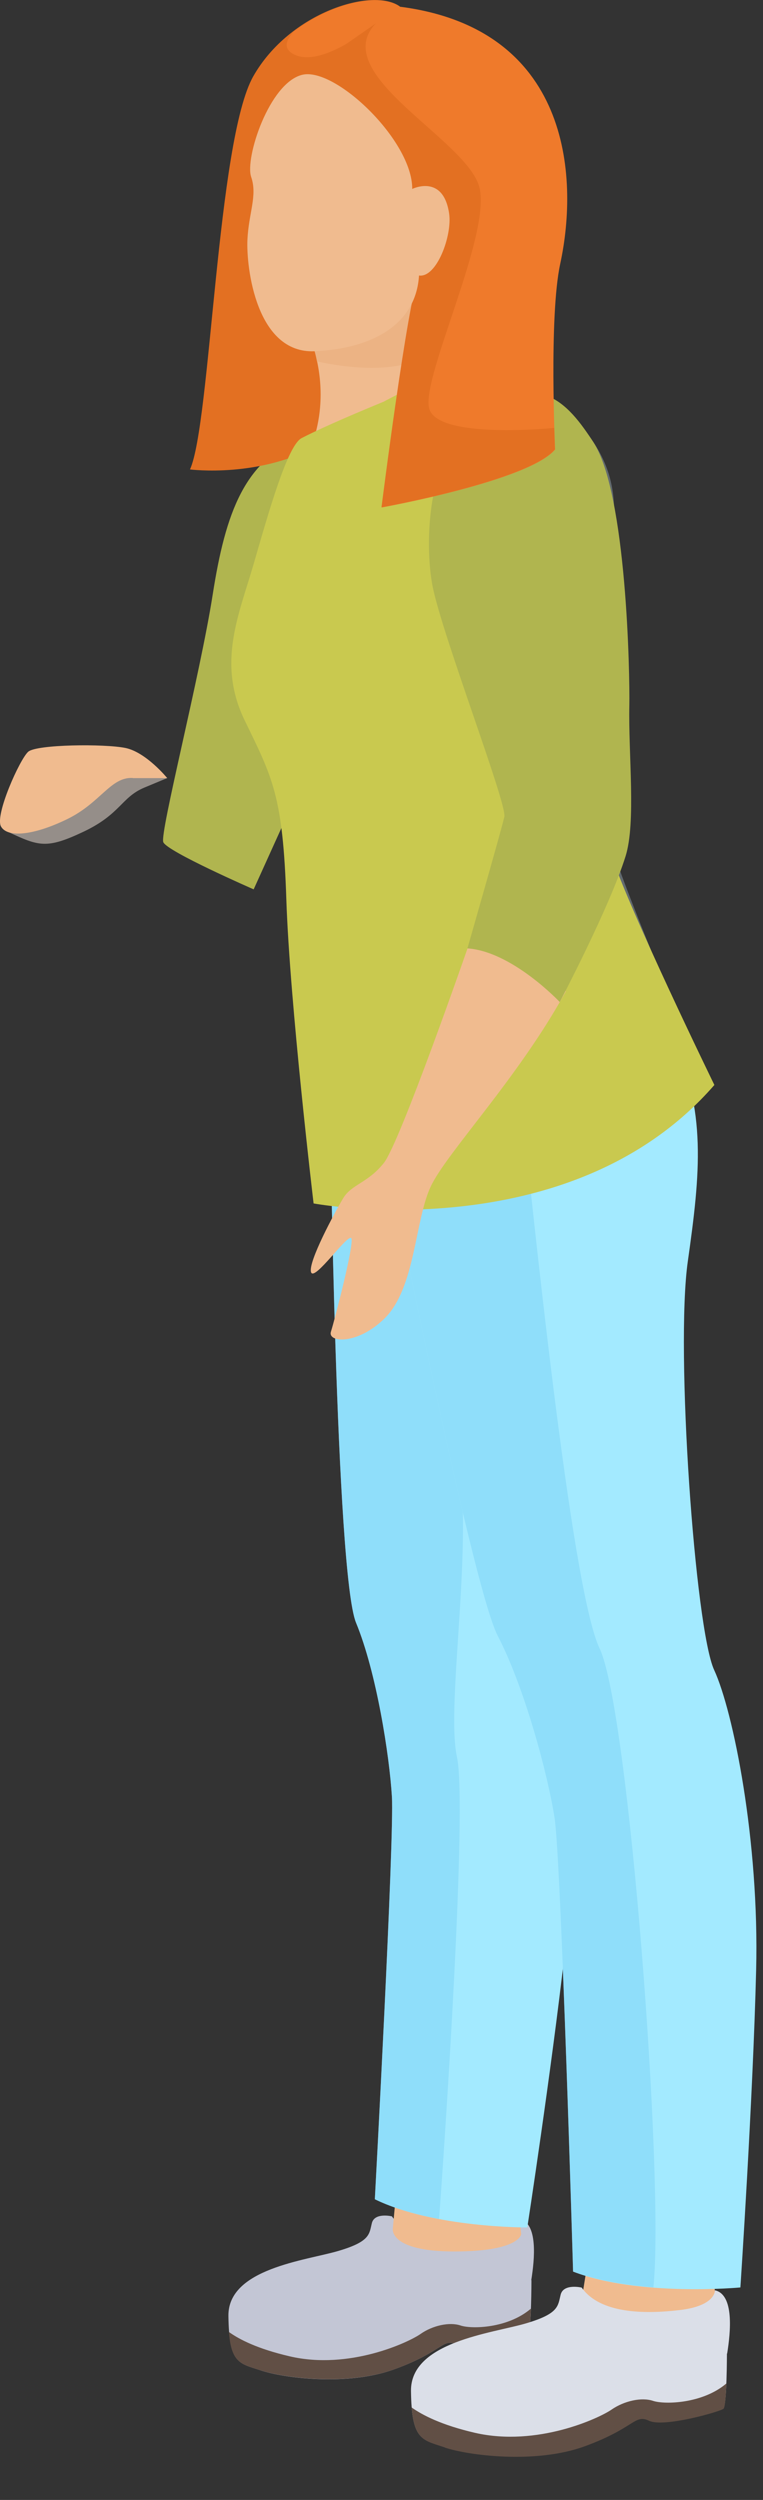 <?xml version="1.0" encoding="utf-8"?>
<svg xmlns="http://www.w3.org/2000/svg" fill="none" height="100%" overflow="visible" preserveAspectRatio="none" style="display: block;" viewBox="0 0 11 36" width="100%">
<rect x="0" y="0" width="11" height="36" fill="#333333" stroke="none"/>
<g id="Group 25">
<path d="M7.659 32.836C7.708 32.533 7.758 32.014 7.491 31.954C7.491 31.954 7.504 32.169 7.01 32.228C6.514 32.288 5.901 32.278 5.65 31.916C5.65 31.916 5.4 31.856 5.361 32.014C5.322 32.169 5.343 32.278 4.875 32.415C4.409 32.552 3.282 32.668 3.293 33.353C3.303 34.038 3.437 34.028 3.758 34.134C4.079 34.242 5.012 34.369 5.7 34.113C6.39 33.86 6.38 33.663 6.584 33.762C6.788 33.86 7.564 33.635 7.613 33.596C7.662 33.557 7.662 32.834 7.662 32.834L7.659 32.836Z" fill="#C3C6D5" id="Vector"/>
<path d="M3.755 34.134C3.476 34.041 3.336 34.036 3.3 33.581C3.447 33.687 3.711 33.824 4.177 33.932C5.035 34.132 5.891 33.731 6.064 33.609C6.237 33.488 6.48 33.434 6.64 33.488C6.801 33.542 7.323 33.529 7.654 33.245C7.646 33.415 7.636 33.578 7.613 33.596C7.563 33.635 6.788 33.86 6.584 33.762C6.379 33.664 6.39 33.86 5.699 34.114C5.009 34.367 4.078 34.24 3.758 34.134H3.755Z" fill="#614F45" id="Vector_2"/>
<path d="M7.447 31.592L7.514 32.172C7.514 32.172 7.494 32.422 6.55 32.422C5.606 32.422 5.663 32.094 5.663 32.094L5.741 31.246L7.45 31.592H7.447Z" fill="#F0BB8F" id="Vector_3"/>
<path d="M10.26 32.588L10.33 33.195C10.33 33.195 10.309 33.459 9.317 33.459C8.324 33.459 8.386 33.115 8.386 33.115L8.549 32.094L10.26 32.588Z" fill="#F0BB8F" id="Vector_4"/>
<path d="M8.189 15.646C8.564 16.649 8.406 17.476 8.135 18.632C7.863 19.788 7.757 23.505 7.959 24.072C8.16 24.638 8.336 26.404 8.142 28.115C7.948 29.827 7.602 32.076 7.602 32.076C7.602 32.076 6.252 32.084 5.404 31.67C5.404 31.67 5.686 26.463 5.65 25.871C5.614 25.279 5.428 24.082 5.133 23.368C4.841 22.657 4.761 16.023 4.761 16.023L8.189 15.646Z" fill="#A3EAFF" id="Vector_5"/>
<g id="Group" opacity="0.5">
<path d="M6.557 20.728C6.881 21.995 6.415 24.505 6.588 25.302C6.741 26.005 6.41 30.894 6.33 31.954C6.012 31.895 5.681 31.804 5.404 31.67C5.404 31.67 5.686 26.463 5.65 25.87C5.614 25.279 5.428 24.081 5.133 23.368C4.841 22.657 4.761 16.023 4.761 16.023L5.577 15.932L6.038 16.129L6.557 20.728Z" fill="#7BD1F6" id="Vector_6"/>
</g>
<path d="M9.689 14.932C10.19 15.979 10.097 16.89 9.916 18.164C9.735 19.439 10.022 23.456 10.296 24.049C10.57 24.641 10.948 26.507 10.901 28.371C10.855 30.238 10.674 32.94 10.674 32.94C10.674 32.94 9.218 33.077 8.262 32.712C8.262 32.712 8.091 26.825 7.995 26.187C7.897 25.551 7.561 24.299 7.176 23.56C6.791 22.82 5.503 16.305 5.503 16.305L9.689 14.932Z" fill="#A3EAFF" id="Vector_7"/>
<path d="M10.483 33.894C10.534 33.581 10.586 33.043 10.307 32.981C10.307 32.981 10.322 33.203 9.805 33.265C9.288 33.327 8.65 33.317 8.386 32.942C8.386 32.942 8.125 32.88 8.083 33.043C8.042 33.206 8.063 33.317 7.577 33.459C7.091 33.601 5.917 33.723 5.925 34.431C5.935 35.14 6.077 35.129 6.411 35.24C6.744 35.352 7.716 35.483 8.435 35.22C9.154 34.956 9.143 34.755 9.355 34.855C9.567 34.956 10.379 34.723 10.428 34.682C10.48 34.641 10.48 33.891 10.48 33.891L10.483 33.894Z" fill="#DBDFE8" id="Vector_8"/>
<path d="M4.388 6.299C3.527 6.599 3.251 7.388 3.067 8.559C2.884 9.73 2.302 11.992 2.354 12.127C2.405 12.261 3.657 12.807 3.657 12.807L4.807 10.268L4.391 6.299H4.388Z" fill="#B0B54F" id="Vector_9"/>
<g id="Group_2" opacity="0.5">
<path d="M5.503 16.305L6.038 16.129C6.726 16.085 7.52 15.94 7.52 15.94C7.657 17.153 8.223 22.861 8.645 23.74C9.066 24.619 9.58 31.388 9.42 32.939C9.03 32.908 8.614 32.843 8.262 32.709C8.262 32.709 8.091 26.822 7.996 26.183C7.897 25.547 7.561 24.296 7.176 23.557C6.791 22.817 5.503 16.302 5.503 16.302V16.305Z" fill="#7BD1F6" id="Vector_10"/>
</g>
<path d="M5.767 0.095C5.379 -0.19 4.177 0.175 3.652 1.098C3.127 2.021 3.037 6.111 2.739 6.76C2.739 6.76 3.758 6.894 4.634 6.387C4.919 6.225 5.338 5.93 5.338 5.93L5.436 4.179L5.762 0.095H5.767Z" fill="#E37022" id="Vector_11"/>
<path d="M4.536 5.058C4.66 5.506 4.738 6.274 4.133 7.065C4.133 7.065 4.735 7.124 5.239 6.889C5.743 6.654 6.157 3.962 6.157 3.962L4.676 3.885L4.536 5.058Z" fill="#F0BB8F" id="Vector_12"/>
<g id="Group_3" opacity="0.3">
<path d="M5.576 5.774C4.984 6.017 4.596 6.193 4.392 6.299C4.187 6.405 3.913 7.38 3.701 8.111C3.489 8.843 3.169 9.536 3.572 10.366C3.975 11.193 4.123 11.452 4.172 12.941C4.221 14.43 4.565 16.804 4.565 16.804C4.565 16.804 7.603 17.01 10.085 15.356C10.085 15.356 9.102 13.07 8.838 12.248C8.575 11.428 8.616 10.146 8.717 8.913C8.818 7.68 9.037 7.103 8.554 6.364C8.071 5.624 7.101 5.304 6.855 5.26C6.61 5.216 5.576 5.774 5.576 5.774Z" fill="#D3EFFC" id="Vector_13"/>
</g>
<path d="M5.532 5.784C4.94 6.027 4.552 6.203 4.348 6.309C4.143 6.415 3.869 7.389 3.657 8.121C3.445 8.853 3.125 9.545 3.528 10.375C3.931 11.203 4.079 11.461 4.128 12.95C4.177 14.44 4.521 17.33 4.521 17.33C4.521 17.33 8.218 18.018 10.299 15.624C10.299 15.624 9.058 13.08 8.794 12.258C8.531 11.438 8.572 10.156 8.673 8.922C8.774 7.689 8.849 7.353 8.365 6.611C7.882 5.872 7.054 5.313 6.811 5.269C6.566 5.225 5.532 5.784 5.532 5.784Z" fill="#C9C94F" id="Vector_14"/>
<g id="Group_4" opacity="0.5">
<path d="M4.616 4.381L6.041 3.965C6.041 3.965 6.087 3.983 6.147 4.011C6.123 4.164 6.036 4.671 5.912 5.224C5.358 5.4 4.567 5.203 4.567 5.203V5.198C4.557 5.149 4.549 5.1 4.536 5.056L4.616 4.379V4.381Z" fill="#E8AB79" id="Vector_15"/>
</g>
<path d="M8.153 14.283C7.47 15.527 6.436 16.602 6.209 17.088C5.981 17.574 5.989 18.541 5.549 18.981C5.156 19.371 4.72 19.335 4.771 19.177C4.826 19.004 5.107 17.918 5.066 17.833C5.022 17.748 4.528 18.466 4.484 18.319C4.44 18.172 4.826 17.458 4.947 17.256C5.069 17.052 5.301 17.039 5.534 16.747C5.767 16.455 6.741 13.655 6.741 13.655L8.065 13.451L8.156 14.283H8.153Z" fill="#F0BB8F" id="Vector_16"/>
<path d="M9.073 10.157C9.058 10.865 9.171 11.84 9.019 12.329C8.791 13.06 8.07 14.43 8.07 14.43C8.07 14.43 7.385 13.701 6.739 13.657C6.739 13.657 7.23 11.946 7.271 11.762C7.313 11.579 6.382 9.167 6.237 8.445C6.123 7.871 6.118 6.377 7.015 5.891C7.24 5.767 7.545 5.575 7.879 5.697C8.166 5.803 8.375 6.092 8.554 6.367C9.037 7.106 9.081 9.728 9.073 10.159V10.157Z" fill="#B0B54F" id="Vector_17"/>
<path d="M5.42 0.337C5.42 0.337 4.634 1.004 4.226 0.777C4.081 0.697 4.122 0.575 4.236 0.454C4.8 0.027 5.49 -0.105 5.767 0.097L5.741 0.43C5.565 0.381 5.42 0.34 5.42 0.34V0.337Z" fill="#EF7A2B" id="Vector_18"/>
<path d="M6.411 35.243C6.118 35.145 5.974 35.14 5.935 34.669C6.09 34.778 6.364 34.922 6.85 35.034C7.745 35.238 8.637 34.824 8.818 34.698C8.999 34.574 9.249 34.517 9.417 34.574C9.585 34.628 10.128 34.615 10.472 34.323C10.464 34.498 10.454 34.666 10.431 34.687C10.379 34.729 9.57 34.961 9.358 34.86C9.146 34.76 9.156 34.961 8.437 35.225C7.719 35.489 6.747 35.357 6.413 35.246L6.411 35.243Z" fill="#614F45" id="Vector_19"/>
<path d="M6.041 3.965C5.873 4.36 5.503 7.308 5.503 7.308C5.503 7.308 7.628 6.925 8.003 6.473C8.003 6.473 7.913 4.562 8.076 3.802C8.355 2.512 8.2 0.412 5.769 0.097L4.36 1.077L5.058 2.907L6.043 3.967L6.041 3.965Z" fill="#EF7A2B" id="Vector_20"/>
<path d="M4.358 1.074L5.418 0.337C4.714 1.074 6.757 2.015 6.915 2.711C7.07 3.406 6.085 5.41 6.185 5.873C6.284 6.336 7.99 6.162 7.99 6.162C7.995 6.351 8 6.47 8 6.47C7.626 6.922 5.5 7.305 5.5 7.305C5.5 7.305 5.873 4.358 6.038 3.962L5.053 2.902L4.355 1.072L4.358 1.074Z" fill="#E37022" id="Vector_21"/>
<path d="M6.041 3.965C6 4.665 5.379 5.02 4.536 5.058C3.693 5.095 3.549 3.846 3.567 3.455C3.585 3.065 3.714 2.817 3.621 2.548C3.528 2.279 3.882 1.191 4.358 1.077C4.834 0.963 5.948 2.026 5.943 2.721C5.943 2.721 6.39 2.499 6.475 3.075C6.522 3.391 6.294 4.009 6.038 3.967L6.041 3.965Z" fill="#F0BB8F" id="Vector_22"/>
<path d="M0.11 11.976C0.56 12.188 0.671 12.229 1.206 11.976C1.741 11.722 1.747 11.482 2.08 11.342L2.414 11.203L1.343 11.042L0.113 11.976H0.11Z" fill="#F8EBE0" id="Vector_23" opacity="0.5"/>
<path d="M1.915 11.203C1.594 11.185 1.452 11.562 0.966 11.797C0.48 12.033 0.105 12.066 0.014 11.901C-0.076 11.735 0.286 10.931 0.407 10.825C0.529 10.719 1.506 10.709 1.809 10.771C2.108 10.833 2.411 11.205 2.411 11.205H1.915V11.203Z" fill="#F0BB8F" id="Vector_24"/>
</g>
</svg>